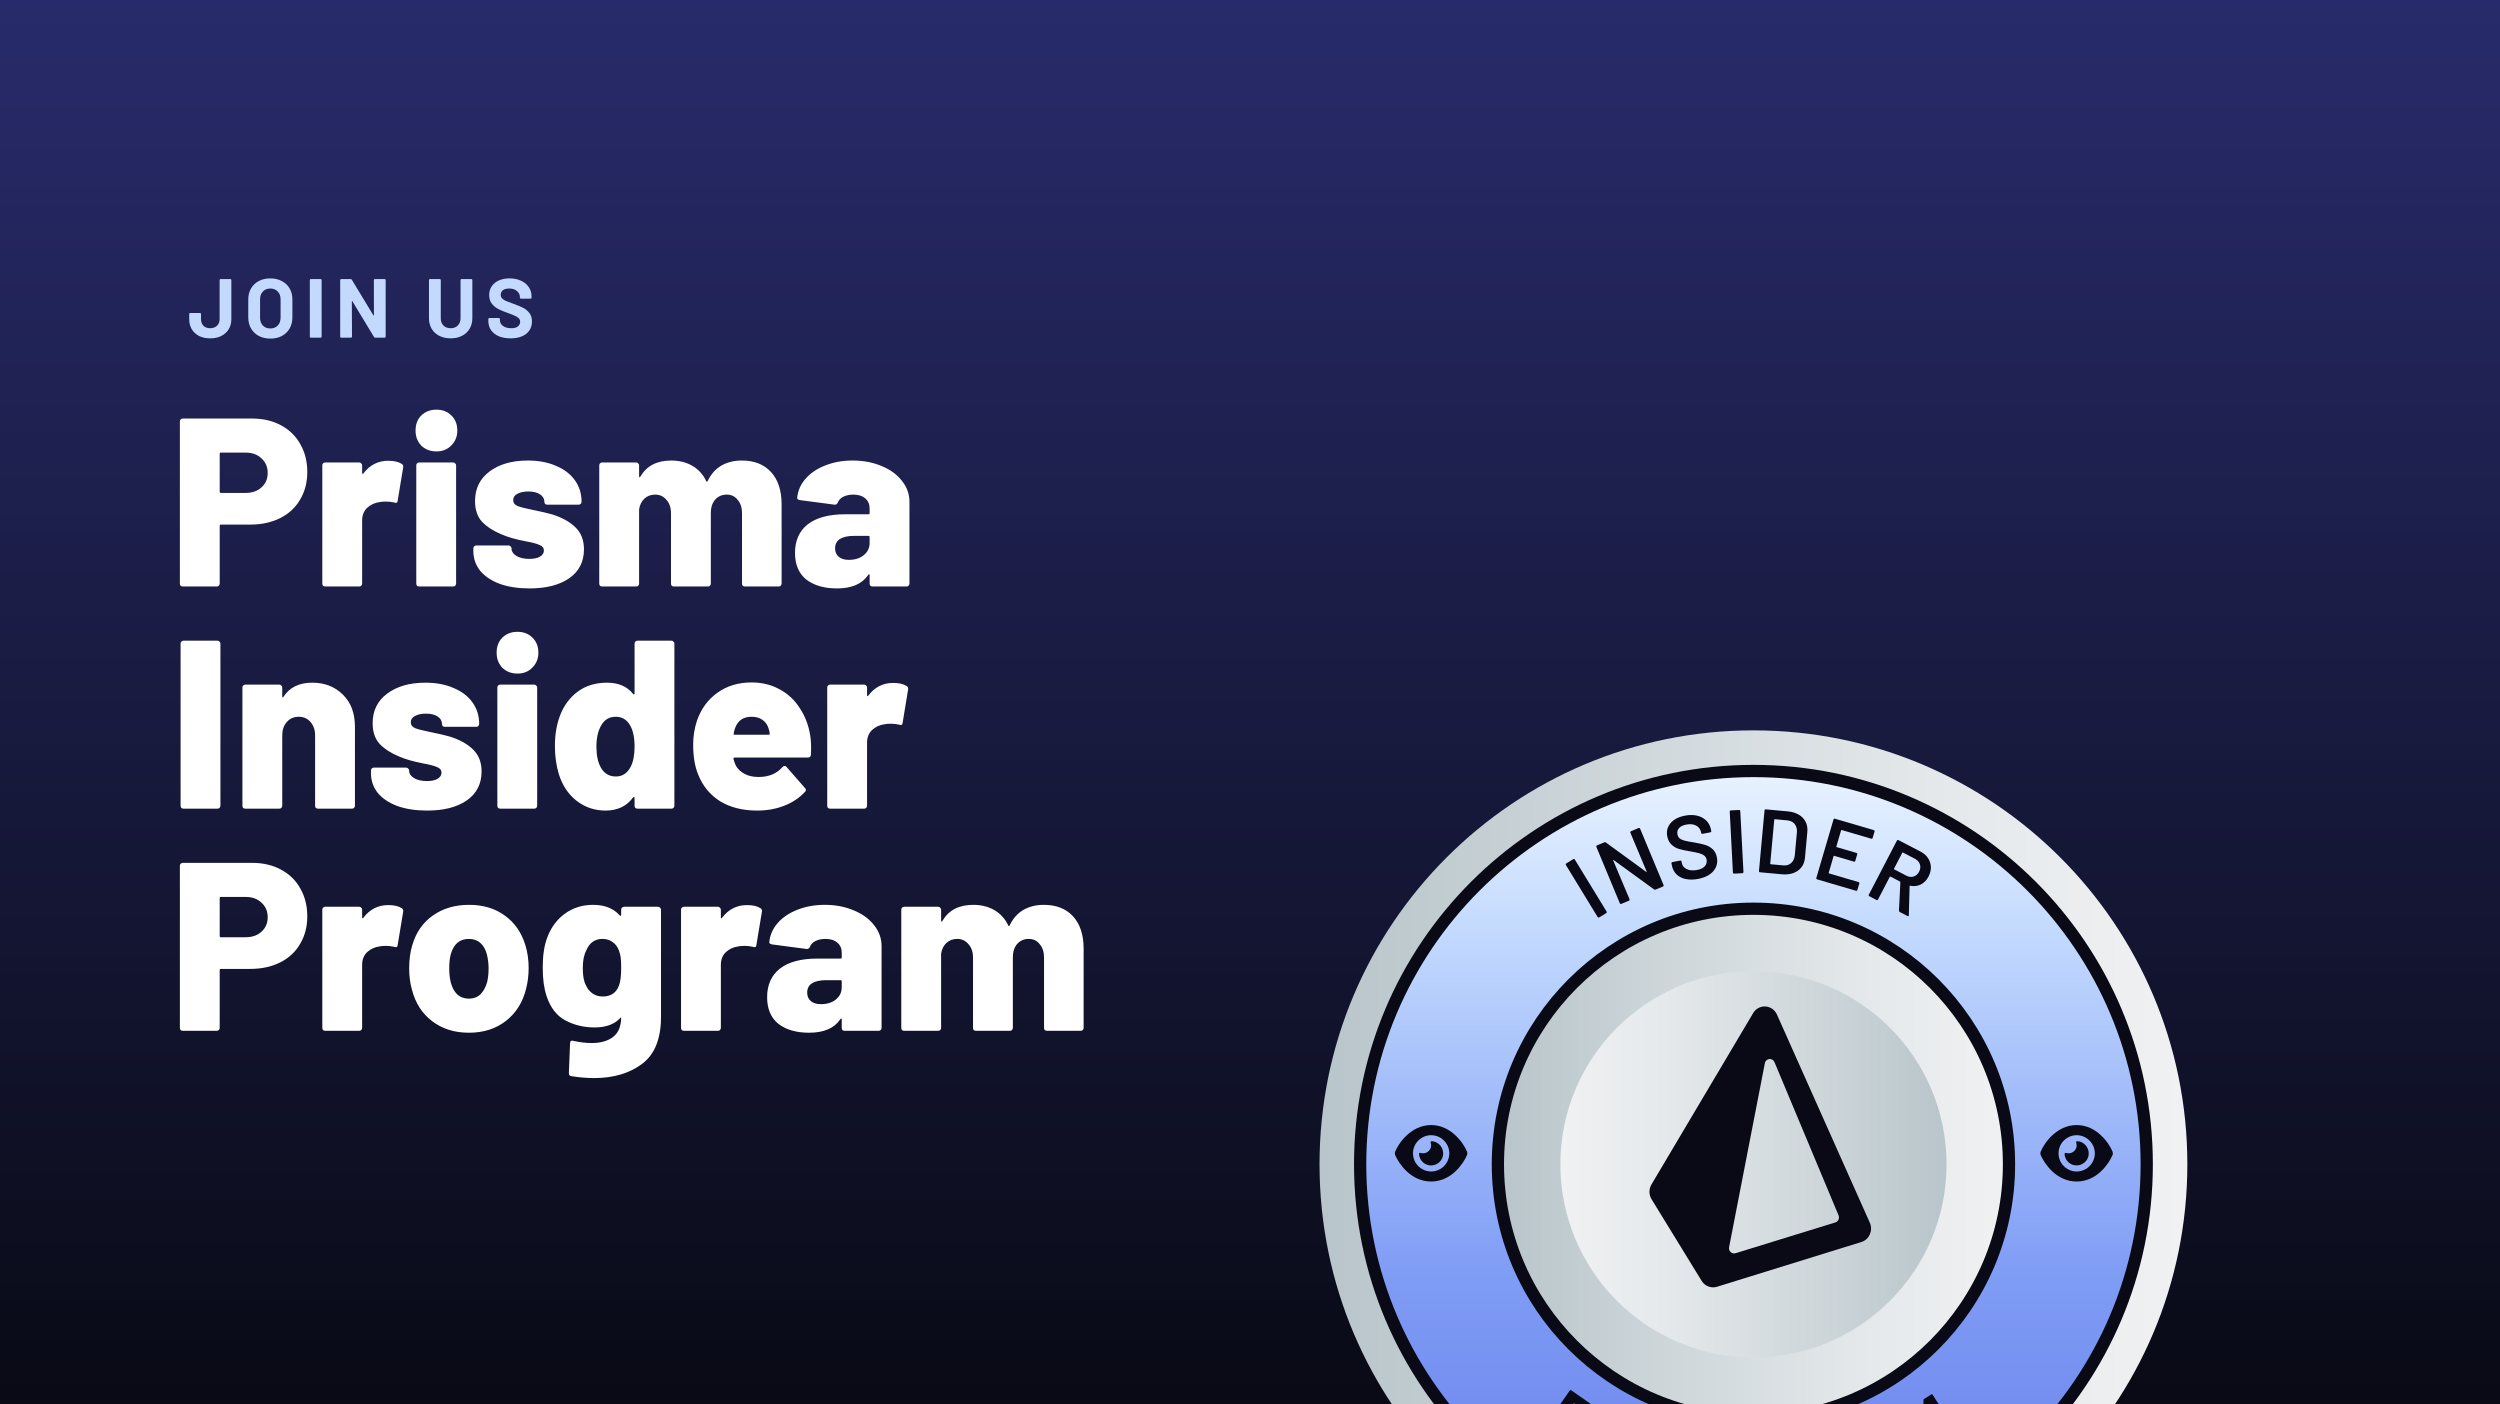 <svg xmlns="http://www.w3.org/2000/svg" fill="none" viewBox="0 0 844 474" height="474" width="844">
<g clip-path="url(#clip0_9138_10147)">
<rect fill="url(#paint0_linear_9138_10147)" height="474" width="844"></rect>
<path fill="white" d="M85.107 141.3C88.779 141.3 92.019 142.056 94.827 143.568C97.689 145.08 99.876 147.213 101.388 149.967C102.954 152.667 103.737 155.799 103.737 159.363C103.737 162.873 102.927 165.978 101.307 168.678C99.741 171.378 97.5 173.457 94.584 174.915C91.668 176.373 88.293 177.102 84.459 177.102H74.577C74.307 177.102 74.172 177.237 74.172 177.507V197.028C74.172 197.298 74.064 197.541 73.848 197.757C73.686 197.919 73.47 198 73.2 198H61.698C61.428 198 61.185 197.919 60.969 197.757C60.807 197.541 60.726 197.298 60.726 197.028V142.272C60.726 142.002 60.807 141.786 60.969 141.624C61.185 141.408 61.428 141.3 61.698 141.3H85.107ZM82.92 166.41C85.134 166.41 86.916 165.789 88.266 164.547C89.67 163.305 90.372 161.685 90.372 159.687C90.372 157.635 89.67 155.988 88.266 154.746C86.916 153.45 85.134 152.802 82.92 152.802H74.577C74.307 152.802 74.172 152.937 74.172 153.207V166.005C74.172 166.275 74.307 166.41 74.577 166.41H82.92ZM131.087 155.556C133.031 155.556 134.543 155.907 135.623 156.609C136.055 156.879 136.217 157.284 136.109 157.824L134.246 169.083C134.192 169.731 133.814 169.92 133.112 169.65C132.14 169.434 131.222 169.326 130.358 169.326C129.44 169.326 128.738 169.38 128.252 169.488C126.578 169.704 125.147 170.352 123.959 171.432C122.825 172.512 122.258 173.943 122.258 175.725V197.028C122.258 197.298 122.15 197.541 121.934 197.757C121.772 197.919 121.556 198 121.286 198H109.784C109.514 198 109.271 197.919 109.055 197.757C108.893 197.541 108.812 197.298 108.812 197.028V157.095C108.812 156.825 108.893 156.609 109.055 156.447C109.271 156.231 109.514 156.123 109.784 156.123H121.286C121.556 156.123 121.772 156.231 121.934 156.447C122.15 156.609 122.258 156.825 122.258 157.095V159.687C122.258 159.849 122.312 159.957 122.42 160.011C122.528 160.065 122.609 160.011 122.663 159.849C124.823 156.987 127.631 155.556 131.087 155.556ZM147.34 152.397C145.288 152.397 143.587 151.749 142.237 150.453C140.941 149.103 140.293 147.402 140.293 145.35C140.293 143.244 140.941 141.543 142.237 140.247C143.587 138.951 145.288 138.303 147.34 138.303C149.392 138.303 151.066 138.951 152.362 140.247C153.712 141.543 154.387 143.244 154.387 145.35C154.387 147.348 153.712 149.022 152.362 150.372C151.066 151.722 149.392 152.397 147.34 152.397ZM141.508 198C141.238 198 140.995 197.919 140.779 197.757C140.617 197.541 140.536 197.298 140.536 197.028V157.095C140.536 156.825 140.617 156.609 140.779 156.447C140.995 156.231 141.238 156.123 141.508 156.123H153.01C153.28 156.123 153.496 156.231 153.658 156.447C153.874 156.609 153.982 156.825 153.982 157.095V197.028C153.982 197.298 153.874 197.541 153.658 197.757C153.496 197.919 153.28 198 153.01 198H141.508ZM178.76 198.648C174.926 198.648 171.578 198.135 168.716 197.109C165.854 196.029 163.64 194.544 162.074 192.654C160.562 190.71 159.806 188.496 159.806 186.012V185.121C159.806 184.851 159.887 184.635 160.049 184.473C160.265 184.257 160.508 184.149 160.778 184.149H171.713C171.983 184.149 172.199 184.257 172.361 184.473C172.577 184.635 172.685 184.851 172.685 185.121C172.685 186.147 173.252 187.011 174.386 187.713C175.52 188.361 176.951 188.685 178.679 188.685C180.191 188.685 181.379 188.442 182.243 187.956C183.161 187.416 183.62 186.714 183.62 185.85C183.62 184.986 183.134 184.365 182.162 183.987C181.244 183.555 179.732 183.15 177.626 182.772C174.224 182.124 171.47 181.341 169.364 180.423C166.61 179.289 164.423 177.885 162.803 176.211C161.183 174.483 160.373 172.134 160.373 169.164C160.373 164.952 161.993 161.631 165.233 159.201C168.527 156.717 172.847 155.475 178.193 155.475C181.811 155.475 184.97 156.069 187.67 157.257C190.424 158.391 192.557 160.011 194.069 162.117C195.581 164.223 196.337 166.653 196.337 169.407C196.337 169.677 196.229 169.92 196.013 170.136C195.851 170.298 195.635 170.379 195.365 170.379H184.754C184.484 170.379 184.241 170.298 184.025 170.136C183.863 169.92 183.782 169.677 183.782 169.407C183.782 168.381 183.296 167.544 182.324 166.896C181.352 166.248 180.029 165.924 178.355 165.924C176.843 165.924 175.601 166.194 174.629 166.734C173.711 167.22 173.252 167.922 173.252 168.84C173.252 169.758 173.765 170.433 174.791 170.865C175.817 171.243 177.545 171.675 179.975 172.161C183.107 172.809 185.294 173.322 186.536 173.7C189.884 174.78 192.476 176.238 194.312 178.074C196.202 179.91 197.147 182.367 197.147 185.445C197.147 189.657 195.473 192.924 192.125 195.246C188.831 197.514 184.376 198.648 178.76 198.648ZM250.424 155.475C254.636 155.475 257.93 156.771 260.306 159.363C262.682 161.955 263.87 165.6 263.87 170.298V197.028C263.87 197.298 263.762 197.541 263.546 197.757C263.384 197.919 263.168 198 262.898 198H251.477C251.207 198 250.964 197.919 250.748 197.757C250.586 197.541 250.505 197.298 250.505 197.028V173.214C250.505 171.378 250.019 169.893 249.047 168.759C248.129 167.571 246.887 166.977 245.321 166.977C243.755 166.977 242.459 167.544 241.433 168.678C240.461 169.812 239.975 171.324 239.975 173.214V197.028C239.975 197.298 239.867 197.541 239.651 197.757C239.489 197.919 239.273 198 239.003 198H227.501C227.231 198 226.988 197.919 226.772 197.757C226.61 197.541 226.529 197.298 226.529 197.028V173.214C226.529 171.378 226.016 169.893 224.99 168.759C224.018 167.571 222.749 166.977 221.183 166.977C219.725 166.977 218.51 167.436 217.538 168.354C216.566 169.272 215.972 170.487 215.756 171.999V197.028C215.756 197.298 215.648 197.541 215.432 197.757C215.27 197.919 215.054 198 214.784 198H203.282C203.012 198 202.769 197.919 202.553 197.757C202.391 197.541 202.31 197.298 202.31 197.028V157.095C202.31 156.825 202.391 156.609 202.553 156.447C202.769 156.231 203.012 156.123 203.282 156.123H214.784C215.054 156.123 215.27 156.231 215.432 156.447C215.648 156.609 215.756 156.825 215.756 157.095V160.74C215.756 160.956 215.81 161.091 215.918 161.145C216.026 161.145 216.134 161.037 216.242 160.821C218.348 157.257 221.804 155.475 226.61 155.475C229.31 155.475 231.686 156.069 233.738 157.257C235.79 158.445 237.356 160.173 238.436 162.441C238.598 162.765 238.76 162.738 238.922 162.36C240.056 160.038 241.595 158.31 243.539 157.176C245.537 156.042 247.832 155.475 250.424 155.475ZM287.834 155.475C291.452 155.475 294.719 156.096 297.635 157.338C300.551 158.526 302.846 160.2 304.52 162.36C306.194 164.466 307.031 166.815 307.031 169.407V197.028C307.031 197.298 306.923 197.541 306.707 197.757C306.545 197.919 306.329 198 306.059 198H294.557C294.287 198 294.044 197.919 293.828 197.757C293.666 197.541 293.585 197.298 293.585 197.028V194.193C293.585 193.977 293.531 193.869 293.423 193.869C293.315 193.815 293.207 193.896 293.099 194.112C291.047 197.136 287.537 198.648 282.569 198.648C278.249 198.648 274.793 197.649 272.201 195.651C269.663 193.599 268.394 190.602 268.394 186.66C268.394 182.502 269.825 179.289 272.687 177.021C275.603 174.753 279.815 173.619 285.323 173.619H293.18C293.45 173.619 293.585 173.484 293.585 173.214V171.675C293.585 170.217 293.099 169.083 292.127 168.273C291.155 167.409 289.805 166.977 288.077 166.977C286.781 166.977 285.647 167.22 284.675 167.706C283.757 168.192 283.163 168.813 282.893 169.569C282.623 170.163 282.245 170.433 281.759 170.379L270.095 168.84C269.447 168.732 269.123 168.489 269.123 168.111C269.339 165.735 270.257 163.602 271.877 161.712C273.551 159.768 275.765 158.256 278.519 157.176C281.327 156.042 284.432 155.475 287.834 155.475ZM286.538 189.009C288.59 189.009 290.264 188.496 291.56 187.47C292.91 186.39 293.585 184.986 293.585 183.258V181.314C293.585 181.044 293.45 180.909 293.18 180.909H288.32C286.268 180.909 284.675 181.26 283.541 181.962C282.461 182.664 281.921 183.717 281.921 185.121C281.921 186.309 282.326 187.254 283.136 187.956C283.946 188.658 285.08 189.009 286.538 189.009ZM61.941 273C61.671 273 61.428 272.919 61.212 272.757C61.05 272.541 60.969 272.298 60.969 272.028V217.272C60.969 217.002 61.05 216.786 61.212 216.624C61.428 216.408 61.671 216.3 61.941 216.3H73.443C73.713 216.3 73.929 216.408 74.091 216.624C74.307 216.786 74.415 217.002 74.415 217.272V272.028C74.415 272.298 74.307 272.541 74.091 272.757C73.929 272.919 73.713 273 73.443 273H61.941ZM105.41 230.475C109.622 230.475 113.078 231.825 115.778 234.525C118.478 237.171 119.828 240.789 119.828 245.379V272.028C119.828 272.298 119.72 272.541 119.504 272.757C119.342 272.919 119.126 273 118.856 273H107.354C107.084 273 106.841 272.919 106.625 272.757C106.463 272.541 106.382 272.298 106.382 272.028V248.295C106.382 246.459 105.869 244.947 104.843 243.759C103.817 242.571 102.494 241.977 100.874 241.977C99.2 241.977 97.85 242.571 96.823 243.759C95.797 244.893 95.284 246.405 95.284 248.295V272.028C95.284 272.298 95.177 272.541 94.96 272.757C94.799 272.919 94.582 273 94.312 273H82.811C82.54 273 82.297 272.919 82.082 272.757C81.919 272.541 81.838 272.298 81.838 272.028V232.095C81.838 231.825 81.919 231.609 82.082 231.447C82.297 231.231 82.54 231.123 82.811 231.123H94.312C94.582 231.123 94.799 231.231 94.96 231.447C95.177 231.609 95.284 231.825 95.284 232.095V235.092C95.284 235.308 95.311 235.443 95.365 235.497C95.474 235.497 95.582 235.416 95.689 235.254C97.742 232.068 100.982 230.475 105.41 230.475ZM144.193 273.648C140.359 273.648 137.011 273.135 134.149 272.109C131.287 271.029 129.073 269.544 127.507 267.654C125.995 265.71 125.239 263.496 125.239 261.012V260.121C125.239 259.851 125.32 259.635 125.482 259.473C125.698 259.257 125.941 259.149 126.211 259.149H137.146C137.416 259.149 137.632 259.257 137.794 259.473C138.01 259.635 138.118 259.851 138.118 260.121C138.118 261.147 138.685 262.011 139.819 262.713C140.953 263.361 142.384 263.685 144.112 263.685C145.624 263.685 146.812 263.442 147.676 262.956C148.594 262.416 149.053 261.714 149.053 260.85C149.053 259.986 148.567 259.365 147.595 258.987C146.677 258.555 145.165 258.15 143.059 257.772C139.657 257.124 136.903 256.341 134.797 255.423C132.043 254.289 129.856 252.885 128.236 251.211C126.616 249.483 125.806 247.134 125.806 244.164C125.806 239.952 127.426 236.631 130.666 234.201C133.96 231.717 138.28 230.475 143.626 230.475C147.244 230.475 150.403 231.069 153.103 232.257C155.857 233.391 157.99 235.011 159.502 237.117C161.014 239.223 161.77 241.653 161.77 244.407C161.77 244.677 161.662 244.92 161.446 245.136C161.284 245.298 161.068 245.379 160.798 245.379H150.187C149.917 245.379 149.674 245.298 149.458 245.136C149.296 244.92 149.215 244.677 149.215 244.407C149.215 243.381 148.729 242.544 147.757 241.896C146.785 241.248 145.462 240.924 143.788 240.924C142.276 240.924 141.034 241.194 140.062 241.734C139.144 242.22 138.685 242.922 138.685 243.84C138.685 244.758 139.198 245.433 140.224 245.865C141.25 246.243 142.978 246.675 145.408 247.161C148.54 247.809 150.727 248.322 151.969 248.7C155.317 249.78 157.909 251.238 159.745 253.074C161.635 254.91 162.58 257.367 162.58 260.445C162.58 264.657 160.906 267.924 157.558 270.246C154.264 272.514 149.809 273.648 144.193 273.648ZM174.709 227.397C172.657 227.397 170.956 226.749 169.606 225.453C168.31 224.103 167.662 222.402 167.662 220.35C167.662 218.244 168.31 216.543 169.606 215.247C170.956 213.951 172.657 213.303 174.709 213.303C176.761 213.303 178.435 213.951 179.731 215.247C181.081 216.543 181.756 218.244 181.756 220.35C181.756 222.348 181.081 224.022 179.731 225.372C178.435 226.722 176.761 227.397 174.709 227.397ZM168.877 273C168.607 273 168.364 272.919 168.148 272.757C167.986 272.541 167.905 272.298 167.905 272.028V232.095C167.905 231.825 167.986 231.609 168.148 231.447C168.364 231.231 168.607 231.123 168.877 231.123H180.379C180.649 231.123 180.865 231.231 181.027 231.447C181.243 231.609 181.351 231.825 181.351 232.095V272.028C181.351 272.298 181.243 272.541 181.027 272.757C180.865 272.919 180.649 273 180.379 273H168.877ZM214.229 217.272C214.229 217.002 214.31 216.786 214.472 216.624C214.688 216.408 214.931 216.3 215.201 216.3H226.703C226.973 216.3 227.189 216.408 227.351 216.624C227.567 216.786 227.675 217.002 227.675 217.272V272.028C227.675 272.298 227.567 272.541 227.351 272.757C227.189 272.919 226.973 273 226.703 273H215.201C214.931 273 214.688 272.919 214.472 272.757C214.31 272.541 214.229 272.298 214.229 272.028V269.355C214.229 269.193 214.175 269.112 214.067 269.112C213.959 269.058 213.851 269.085 213.743 269.193C211.583 272.163 208.478 273.648 204.428 273.648C200.756 273.648 197.489 272.541 194.627 270.327C191.819 268.113 189.821 265.089 188.633 261.255C187.769 258.339 187.337 255.207 187.337 251.859C187.337 248.079 187.904 244.677 189.038 241.653C190.28 238.305 192.251 235.605 194.951 233.553C197.705 231.501 201.026 230.475 204.914 230.475C208.802 230.475 211.745 231.744 213.743 234.282C213.851 234.444 213.959 234.498 214.067 234.444C214.175 234.39 214.229 234.282 214.229 234.12V217.272ZM212.852 258.987C213.77 257.259 214.229 254.964 214.229 252.102C214.229 248.97 213.716 246.54 212.69 244.812C211.556 242.922 209.963 241.977 207.911 241.977C205.697 241.977 204.05 242.949 202.97 244.893C201.89 246.729 201.35 249.132 201.35 252.102C201.35 254.964 201.836 257.286 202.808 259.068C203.942 261.12 205.643 262.146 207.911 262.146C210.071 262.146 211.718 261.093 212.852 258.987ZM273.541 248.376C273.811 249.996 273.892 252.129 273.784 254.775C273.73 255.423 273.379 255.747 272.731 255.747H248.026C247.918 255.747 247.81 255.801 247.702 255.909C247.594 255.963 247.567 256.044 247.621 256.152C247.729 256.746 247.999 257.529 248.431 258.501C249.079 259.635 250.051 260.553 251.347 261.255C252.643 261.957 254.236 262.308 256.126 262.308C259.528 262.308 262.201 261.201 264.145 258.987C264.361 258.717 264.604 258.582 264.874 258.582C265.144 258.582 265.36 258.69 265.522 258.906L271.759 266.034C271.975 266.196 272.083 266.412 272.083 266.682C272.083 266.898 271.975 267.114 271.759 267.33C269.869 269.382 267.52 270.948 264.712 272.028C261.958 273.108 258.934 273.648 255.64 273.648C250.726 273.648 246.541 272.595 243.085 270.489C239.683 268.329 237.226 265.332 235.714 261.498C234.58 258.798 234.013 255.423 234.013 251.373C234.013 248.565 234.445 245.865 235.309 243.273C236.713 239.277 239.008 236.145 242.194 233.877C245.434 231.555 249.268 230.394 253.696 230.394C257.26 230.394 260.446 231.177 263.254 232.743C266.062 234.255 268.33 236.388 270.058 239.142C271.84 241.842 273.001 244.92 273.541 248.376ZM253.696 241.977C250.888 241.977 249.025 243.3 248.107 245.946C247.891 246.54 247.756 247.107 247.702 247.647C247.594 247.917 247.702 248.052 248.026 248.052H259.528C259.744 248.052 259.852 247.944 259.852 247.728C259.852 247.296 259.744 246.756 259.528 246.108C259.15 244.758 258.448 243.732 257.422 243.03C256.45 242.328 255.208 241.977 253.696 241.977ZM301.551 230.556C303.495 230.556 305.007 230.907 306.087 231.609C306.519 231.879 306.681 232.284 306.573 232.824L304.71 244.083C304.656 244.731 304.278 244.92 303.576 244.65C302.604 244.434 301.686 244.326 300.822 244.326C299.904 244.326 299.202 244.38 298.716 244.488C297.042 244.704 295.611 245.352 294.423 246.432C293.289 247.512 292.722 248.943 292.722 250.725V272.028C292.722 272.298 292.614 272.541 292.398 272.757C292.236 272.919 292.02 273 291.75 273H280.248C279.978 273 279.735 272.919 279.519 272.757C279.357 272.541 279.276 272.298 279.276 272.028V232.095C279.276 231.825 279.357 231.609 279.519 231.447C279.735 231.231 279.978 231.123 280.248 231.123H291.75C292.02 231.123 292.236 231.231 292.398 231.447C292.614 231.609 292.722 231.825 292.722 232.095V234.687C292.722 234.849 292.776 234.957 292.884 235.011C292.992 235.065 293.073 235.011 293.127 234.849C295.287 231.987 298.095 230.556 301.551 230.556ZM85.107 291.3C88.779 291.3 92.019 292.056 94.827 293.568C97.689 295.08 99.876 297.213 101.388 299.967C102.954 302.667 103.737 305.799 103.737 309.363C103.737 312.873 102.927 315.978 101.307 318.678C99.741 321.378 97.5 323.457 94.584 324.915C91.668 326.373 88.293 327.102 84.459 327.102H74.577C74.307 327.102 74.172 327.237 74.172 327.507V347.028C74.172 347.298 74.064 347.541 73.848 347.757C73.686 347.919 73.47 348 73.2 348H61.698C61.428 348 61.185 347.919 60.969 347.757C60.807 347.541 60.726 347.298 60.726 347.028V292.272C60.726 292.002 60.807 291.786 60.969 291.624C61.185 291.408 61.428 291.3 61.698 291.3H85.107ZM82.92 316.41C85.134 316.41 86.916 315.789 88.266 314.547C89.67 313.305 90.372 311.685 90.372 309.687C90.372 307.635 89.67 305.988 88.266 304.746C86.916 303.45 85.134 302.802 82.92 302.802H74.577C74.307 302.802 74.172 302.937 74.172 303.207V316.005C74.172 316.275 74.307 316.41 74.577 316.41H82.92ZM131.087 305.556C133.031 305.556 134.543 305.907 135.623 306.609C136.055 306.879 136.217 307.284 136.109 307.824L134.246 319.083C134.192 319.731 133.814 319.92 133.112 319.65C132.14 319.434 131.222 319.326 130.358 319.326C129.44 319.326 128.738 319.38 128.252 319.488C126.578 319.704 125.147 320.352 123.959 321.432C122.825 322.512 122.258 323.943 122.258 325.725V347.028C122.258 347.298 122.15 347.541 121.934 347.757C121.772 347.919 121.556 348 121.286 348H109.784C109.514 348 109.271 347.919 109.055 347.757C108.893 347.541 108.812 347.298 108.812 347.028V307.095C108.812 306.825 108.893 306.609 109.055 306.447C109.271 306.231 109.514 306.123 109.784 306.123H121.286C121.556 306.123 121.772 306.231 121.934 306.447C122.15 306.609 122.258 306.825 122.258 307.095V309.687C122.258 309.849 122.312 309.957 122.42 310.011C122.528 310.065 122.609 310.011 122.663 309.849C124.823 306.987 127.631 305.556 131.087 305.556ZM158.305 348.648C153.445 348.648 149.314 347.352 145.912 344.76C142.51 342.168 140.242 338.658 139.108 334.23C138.46 332.016 138.136 329.586 138.136 326.94C138.136 323.97 138.487 321.351 139.189 319.083C140.431 314.817 142.726 311.496 146.074 309.12C149.476 306.69 153.58 305.475 158.386 305.475C163.138 305.475 167.161 306.69 170.455 309.12C173.749 311.496 176.044 314.79 177.34 319.002C178.096 321.432 178.474 324.024 178.474 326.778C178.474 329.262 178.177 331.638 177.583 333.906C176.449 338.442 174.181 342.033 170.779 344.679C167.377 347.325 163.219 348.648 158.305 348.648ZM158.305 337.146C159.871 337.146 161.167 336.66 162.193 335.688C163.219 334.662 163.975 333.285 164.461 331.557C164.785 330.153 164.947 328.614 164.947 326.94C164.947 325.32 164.758 323.754 164.38 322.242C163.948 320.568 163.219 319.272 162.193 318.354C161.167 317.436 159.871 316.977 158.305 316.977C155.173 316.977 153.121 318.732 152.149 322.242C151.825 323.538 151.663 325.104 151.663 326.94C151.663 328.614 151.825 330.153 152.149 331.557C152.581 333.285 153.31 334.662 154.336 335.688C155.416 336.66 156.739 337.146 158.305 337.146ZM209.709 307.095C209.709 306.825 209.79 306.609 209.952 306.447C210.168 306.231 210.411 306.123 210.681 306.123H222.183C222.453 306.123 222.669 306.231 222.831 306.447C223.047 306.609 223.155 306.825 223.155 307.095V343.302C223.155 350.7 221.022 355.992 216.756 359.178C212.49 362.364 207.09 363.957 200.556 363.957C198.126 363.957 195.561 363.741 192.861 363.309C192.321 363.255 192.051 362.904 192.051 362.256L192.456 352.212C192.456 351.834 192.564 351.564 192.78 351.402C192.996 351.294 193.266 351.294 193.59 351.402C195.804 351.888 197.856 352.131 199.746 352.131C202.824 352.131 205.254 351.429 207.036 350.025C208.818 348.621 209.709 346.407 209.709 343.383L209.142 343.95C207.198 345.894 204.39 346.866 200.718 346.866C197.154 346.866 193.887 346.083 190.917 344.517C187.947 342.951 185.814 340.197 184.518 336.255C183.654 333.663 183.222 330.477 183.222 326.697C183.222 322.539 183.735 319.137 184.761 316.491C186.003 313.143 187.974 310.47 190.674 308.472C193.428 306.474 196.614 305.475 200.232 305.475C204.12 305.475 207.117 306.663 209.223 309.039C209.331 309.147 209.439 309.201 209.547 309.201C209.655 309.147 209.709 309.039 209.709 308.877V307.095ZM208.98 332.691C209.466 331.449 209.709 329.424 209.709 326.616C209.709 325.158 209.655 324.024 209.547 323.214C209.439 322.35 209.223 321.54 208.899 320.784C208.467 319.596 207.765 318.678 206.793 318.03C205.875 317.328 204.741 316.977 203.391 316.977C200.853 316.977 199.044 318.246 197.964 320.784C197.154 322.296 196.749 324.294 196.749 326.778C196.749 329.424 197.1 331.368 197.802 332.61C198.288 333.744 199.017 334.662 199.989 335.364C200.961 336.066 202.122 336.417 203.472 336.417C206.226 336.417 208.062 335.175 208.98 332.691ZM252.192 305.556C254.136 305.556 255.648 305.907 256.728 306.609C257.16 306.879 257.322 307.284 257.214 307.824L255.351 319.083C255.297 319.731 254.919 319.92 254.217 319.65C253.245 319.434 252.327 319.326 251.463 319.326C250.545 319.326 249.843 319.38 249.357 319.488C247.683 319.704 246.252 320.352 245.064 321.432C243.93 322.512 243.363 323.943 243.363 325.725V347.028C243.363 347.298 243.255 347.541 243.039 347.757C242.877 347.919 242.661 348 242.391 348H230.889C230.619 348 230.376 347.919 230.16 347.757C229.998 347.541 229.917 347.298 229.917 347.028V307.095C229.917 306.825 229.998 306.609 230.16 306.447C230.376 306.231 230.619 306.123 230.889 306.123H242.391C242.661 306.123 242.877 306.231 243.039 306.447C243.255 306.609 243.363 306.825 243.363 307.095V309.687C243.363 309.849 243.417 309.957 243.525 310.011C243.633 310.065 243.714 310.011 243.768 309.849C245.928 306.987 248.736 305.556 252.192 305.556ZM278.42 305.475C282.038 305.475 285.305 306.096 288.221 307.338C291.137 308.526 293.432 310.2 295.106 312.36C296.78 314.466 297.617 316.815 297.617 319.407V347.028C297.617 347.298 297.509 347.541 297.293 347.757C297.131 347.919 296.915 348 296.645 348H285.143C284.873 348 284.63 347.919 284.414 347.757C284.252 347.541 284.171 347.298 284.171 347.028V344.193C284.171 343.977 284.117 343.869 284.009 343.869C283.901 343.815 283.793 343.896 283.685 344.112C281.633 347.136 278.123 348.648 273.155 348.648C268.835 348.648 265.379 347.649 262.787 345.651C260.249 343.599 258.98 340.602 258.98 336.66C258.98 332.502 260.411 329.289 263.273 327.021C266.189 324.753 270.401 323.619 275.909 323.619H283.766C284.036 323.619 284.171 323.484 284.171 323.214V321.675C284.171 320.217 283.685 319.083 282.713 318.273C281.741 317.409 280.391 316.977 278.663 316.977C277.367 316.977 276.233 317.22 275.261 317.706C274.343 318.192 273.749 318.813 273.479 319.569C273.209 320.163 272.831 320.433 272.345 320.379L260.681 318.84C260.033 318.732 259.709 318.489 259.709 318.111C259.925 315.735 260.843 313.602 262.463 311.712C264.137 309.768 266.351 308.256 269.105 307.176C271.913 306.042 275.018 305.475 278.42 305.475ZM277.124 339.009C279.176 339.009 280.85 338.496 282.146 337.47C283.496 336.39 284.171 334.986 284.171 333.258V331.314C284.171 331.044 284.036 330.909 283.766 330.909H278.906C276.854 330.909 275.261 331.26 274.127 331.962C273.047 332.664 272.507 333.717 272.507 335.121C272.507 336.309 272.912 337.254 273.722 337.956C274.532 338.658 275.666 339.009 277.124 339.009ZM352.386 305.475C356.598 305.475 359.892 306.771 362.268 309.363C364.644 311.955 365.832 315.6 365.832 320.298V347.028C365.832 347.298 365.724 347.541 365.508 347.757C365.346 347.919 365.13 348 364.86 348H353.439C353.169 348 352.926 347.919 352.71 347.757C352.548 347.541 352.467 347.298 352.467 347.028V323.214C352.467 321.378 351.981 319.893 351.009 318.759C350.091 317.571 348.849 316.977 347.283 316.977C345.717 316.977 344.421 317.544 343.395 318.678C342.423 319.812 341.937 321.324 341.937 323.214V347.028C341.937 347.298 341.829 347.541 341.613 347.757C341.451 347.919 341.235 348 340.965 348H329.463C329.193 348 328.95 347.919 328.734 347.757C328.572 347.541 328.491 347.298 328.491 347.028V323.214C328.491 321.378 327.978 319.893 326.952 318.759C325.98 317.571 324.711 316.977 323.145 316.977C321.687 316.977 320.472 317.436 319.5 318.354C318.528 319.272 317.934 320.487 317.718 321.999V347.028C317.718 347.298 317.61 347.541 317.394 347.757C317.232 347.919 317.016 348 316.746 348H305.244C304.974 348 304.731 347.919 304.515 347.757C304.353 347.541 304.272 347.298 304.272 347.028V307.095C304.272 306.825 304.353 306.609 304.515 306.447C304.731 306.231 304.974 306.123 305.244 306.123H316.746C317.016 306.123 317.232 306.231 317.394 306.447C317.61 306.609 317.718 306.825 317.718 307.095V310.74C317.718 310.956 317.772 311.091 317.88 311.145C317.988 311.145 318.096 311.037 318.204 310.821C320.31 307.257 323.766 305.475 328.572 305.475C331.272 305.475 333.648 306.069 335.7 307.257C337.752 308.445 339.318 310.173 340.398 312.441C340.56 312.765 340.722 312.738 340.884 312.36C342.018 310.038 343.557 308.31 345.501 307.176C347.499 306.042 349.794 305.475 352.386 305.475Z"></path>
<path fill="#C3DAFE" d="M70.976 114.226C69.544 114.226 68.291 113.962 67.216 113.435C66.161 112.888 65.341 112.134 64.757 111.173C64.173 110.193 63.881 109.062 63.881 107.781V106C63.881 105.906 63.909 105.83 63.965 105.774C64.041 105.698 64.126 105.661 64.22 105.661H67.528C67.622 105.661 67.697 105.698 67.754 105.774C67.829 105.83 67.867 105.906 67.867 106V107.781C67.867 108.685 68.14 109.42 68.686 109.986C69.252 110.532 70.015 110.806 70.976 110.806C71.9 110.806 72.654 110.532 73.238 109.986C73.841 109.42 74.142 108.685 74.142 107.781V94.551C74.142 94.456 74.171 94.381 74.227 94.324C74.303 94.249 74.388 94.211 74.482 94.211H77.761C77.855 94.211 77.931 94.249 77.987 94.324C78.063 94.381 78.1 94.456 78.1 94.551V107.781C78.1 109.062 77.799 110.193 77.196 111.173C76.593 112.134 75.754 112.888 74.68 113.435C73.605 113.962 72.371 114.226 70.976 114.226ZM91.25 114.311C89.78 114.311 88.479 114.009 87.349 113.406C86.237 112.803 85.37 111.965 84.748 110.89C84.126 109.797 83.815 108.544 83.815 107.131V101.081C83.815 99.686 84.126 98.452 84.748 97.377C85.37 96.303 86.237 95.474 87.349 94.89C88.479 94.287 89.78 93.985 91.25 93.985C92.739 93.985 94.039 94.287 95.151 94.89C96.282 95.474 97.158 96.303 97.78 97.377C98.402 98.452 98.713 99.686 98.713 101.081V107.131C98.713 108.544 98.402 109.797 97.78 110.89C97.158 111.983 96.282 112.832 95.151 113.435C94.039 114.019 92.739 114.311 91.25 114.311ZM91.25 110.89C92.286 110.89 93.125 110.561 93.766 109.901C94.406 109.241 94.727 108.365 94.727 107.272V101.053C94.727 99.96 94.406 99.083 93.766 98.424C93.144 97.745 92.305 97.406 91.25 97.406C90.213 97.406 89.375 97.745 88.734 98.424C88.112 99.083 87.801 99.96 87.801 101.053V107.272C87.801 108.365 88.112 109.241 88.734 109.901C89.375 110.561 90.213 110.89 91.25 110.89ZM104.935 114C104.841 114 104.756 113.972 104.68 113.915C104.624 113.84 104.596 113.755 104.596 113.661V94.551C104.596 94.456 104.624 94.381 104.68 94.324C104.756 94.249 104.841 94.211 104.935 94.211H108.242C108.337 94.211 108.412 94.249 108.469 94.324C108.544 94.381 108.582 94.456 108.582 94.551V113.661C108.582 113.755 108.544 113.84 108.469 113.915C108.412 113.972 108.337 114 108.242 114H104.935ZM126.213 94.551C126.213 94.456 126.241 94.381 126.298 94.324C126.373 94.249 126.458 94.211 126.552 94.211H129.86C129.954 94.211 130.03 94.249 130.086 94.324C130.161 94.381 130.199 94.456 130.199 94.551V113.661C130.199 113.755 130.161 113.84 130.086 113.915C130.03 113.972 129.954 114 129.86 114H126.665C126.477 114 126.345 113.925 126.27 113.774L118.948 101.675C118.91 101.618 118.873 101.599 118.835 101.618C118.797 101.618 118.778 101.656 118.778 101.731L118.835 113.661C118.835 113.755 118.797 113.84 118.722 113.915C118.665 113.972 118.59 114 118.496 114H115.188C115.094 114 115.009 113.972 114.934 113.915C114.877 113.84 114.849 113.755 114.849 113.661V94.551C114.849 94.456 114.877 94.381 114.934 94.324C115.009 94.249 115.094 94.211 115.188 94.211H118.382C118.571 94.211 118.703 94.287 118.778 94.438L126.072 106.48C126.109 106.537 126.147 106.565 126.185 106.565C126.223 106.546 126.241 106.499 126.241 106.424L126.213 94.551ZM152.143 114.226C150.692 114.226 149.41 113.943 148.298 113.378C147.205 112.813 146.348 112.021 145.726 111.003C145.123 109.967 144.821 108.78 144.821 107.441V94.551C144.821 94.456 144.849 94.381 144.906 94.324C144.981 94.249 145.066 94.211 145.16 94.211H148.468C148.562 94.211 148.637 94.249 148.694 94.324C148.769 94.381 148.807 94.456 148.807 94.551V107.47C148.807 108.469 149.109 109.279 149.712 109.901C150.334 110.504 151.144 110.806 152.143 110.806C153.142 110.806 153.943 110.504 154.546 109.901C155.168 109.279 155.479 108.469 155.479 107.47V94.551C155.479 94.456 155.507 94.381 155.563 94.324C155.639 94.249 155.724 94.211 155.818 94.211H159.125C159.22 94.211 159.295 94.249 159.352 94.324C159.427 94.381 159.465 94.456 159.465 94.551V107.441C159.465 108.78 159.154 109.967 158.532 111.003C157.929 112.021 157.071 112.813 155.959 113.378C154.866 113.943 153.594 114.226 152.143 114.226ZM172.353 114.226C170.845 114.226 169.526 113.991 168.395 113.519C167.264 113.029 166.388 112.342 165.766 111.456C165.163 110.551 164.861 109.505 164.861 108.318V107.696C164.861 107.602 164.89 107.526 164.946 107.47C165.022 107.394 165.106 107.357 165.201 107.357H168.423C168.518 107.357 168.593 107.394 168.65 107.47C168.725 107.526 168.763 107.602 168.763 107.696V108.12C168.763 108.874 169.111 109.515 169.809 110.042C170.506 110.551 171.448 110.806 172.636 110.806C173.634 110.806 174.379 110.598 174.869 110.184C175.359 109.75 175.604 109.222 175.604 108.601C175.604 108.148 175.453 107.771 175.152 107.47C174.85 107.149 174.435 106.876 173.908 106.65C173.399 106.405 172.579 106.075 171.448 105.661C170.186 105.227 169.111 104.784 168.226 104.332C167.359 103.88 166.624 103.267 166.021 102.494C165.436 101.703 165.144 100.732 165.144 99.583C165.144 98.452 165.436 97.462 166.021 96.614C166.605 95.766 167.415 95.116 168.452 94.664C169.488 94.211 170.685 93.985 172.042 93.985C173.474 93.985 174.746 94.24 175.858 94.749C176.989 95.257 177.865 95.974 178.487 96.897C179.128 97.802 179.449 98.857 179.449 100.063V100.487C179.449 100.581 179.411 100.666 179.335 100.742C179.279 100.798 179.204 100.826 179.109 100.826H175.858C175.764 100.826 175.679 100.798 175.604 100.742C175.547 100.666 175.519 100.581 175.519 100.487V100.261C175.519 99.469 175.189 98.8 174.53 98.254C173.889 97.689 173.003 97.406 171.872 97.406C170.987 97.406 170.289 97.594 169.78 97.971C169.29 98.348 169.045 98.866 169.045 99.526C169.045 99.997 169.187 100.393 169.469 100.713C169.771 101.034 170.204 101.326 170.77 101.59C171.354 101.835 172.249 102.174 173.455 102.607C174.794 103.097 175.839 103.531 176.593 103.908C177.366 104.285 178.054 104.85 178.657 105.604C179.279 106.339 179.59 107.3 179.59 108.487C179.59 110.259 178.94 111.663 177.639 112.7C176.339 113.717 174.577 114.226 172.353 114.226Z"></path>
<g filter="url(#filter0_dddd_9138_10147)" clip-path="url(#clip1_9138_10147)">
<path fill="url(#paint1_linear_9138_10147)" d="M606.49 386.995C687.394 386.995 752.979 321.409 752.979 240.505C752.979 159.601 687.394 94.016 606.49 94.016C525.586 94.016 460 159.601 460 240.505C460 321.409 525.586 386.995 606.49 386.995Z"></path>
<path fill="url(#paint2_linear_9138_10147)" d="M606.49 374.122C680.288 374.122 740.113 314.297 740.113 240.499C740.113 166.7 680.288 106.875 606.49 106.875C532.691 106.875 472.866 166.7 472.866 240.499C472.866 314.297 532.691 374.122 606.49 374.122Z"></path>
<path fill="url(#paint3_linear_9138_10147)" d="M606.49 326.751C654.116 326.751 692.724 288.142 692.724 240.516C692.724 192.89 654.116 154.281 606.49 154.281C558.863 154.281 520.255 192.89 520.255 240.516C520.255 288.142 558.863 326.751 606.49 326.751Z"></path>
<path stroke-miterlimit="10" stroke-width="4.137" stroke="#090A15" d="M606.49 326.787C654.139 326.787 692.766 288.16 692.766 240.511C692.766 192.862 654.139 154.234 606.49 154.234C558.841 154.234 520.214 192.862 520.214 240.511C520.214 288.16 558.841 326.787 606.49 326.787Z"></path>
<path stroke-miterlimit="10" stroke-width="4.137" stroke="#090A15" d="M606.49 373.286C679.819 373.286 739.265 313.84 739.265 240.51C739.265 167.18 679.819 107.734 606.49 107.734C533.16 107.734 473.714 167.18 473.714 240.51C473.714 313.84 533.16 373.286 606.49 373.286Z"></path>
<path fill="url(#paint4_linear_9138_10147)" d="M606.49 305.691C642.486 305.691 671.668 276.51 671.668 240.514C671.668 204.517 642.486 175.336 606.49 175.336C570.493 175.336 541.312 204.517 541.312 240.514C541.312 276.51 570.493 305.691 606.49 305.691Z"></path>
<path fill="#090A15" d="M554.178 324.184C554.674 325.177 554.881 326.231 554.757 327.328C554.654 328.424 554.24 329.5 553.516 330.534C552.813 331.547 551.965 332.292 550.951 332.768C549.938 333.244 548.903 333.409 547.766 333.244C546.649 333.099 545.532 332.644 544.456 331.878L540.443 329.086C540.443 329.086 540.299 329.045 540.236 329.127L535.541 335.871C535.541 335.871 535.396 335.995 535.313 336.015C535.21 336.015 535.127 336.015 535.045 335.953L532.749 334.34C532.749 334.34 532.604 334.195 532.604 334.112C532.604 334.009 532.604 333.926 532.666 333.843L544.477 316.903C544.477 316.903 544.622 316.778 544.704 316.758C544.808 316.758 544.891 316.758 544.973 316.82L551.861 321.619C552.916 322.343 553.682 323.211 554.178 324.204V324.184ZM548.407 330.017C549.276 329.872 550 329.396 550.558 328.59C551.137 327.762 551.344 326.893 551.199 326.025C551.034 325.156 550.537 324.411 549.689 323.811L545.966 321.205C545.966 321.205 545.801 321.164 545.759 321.246L542.077 326.521C542.077 326.521 542.036 326.666 542.119 326.728L545.842 329.334C546.69 329.934 547.559 330.162 548.428 330.017H548.407Z"></path>
<path fill="#090A15" d="M561.976 350.777L561.873 341.117C561.873 341.117 561.831 340.972 561.749 340.931L558.398 339.441C558.398 339.441 558.232 339.441 558.191 339.524L554.654 347.446C554.654 347.446 554.55 347.612 554.447 347.633C554.364 347.674 554.261 347.674 554.178 347.633L551.613 346.495C551.613 346.495 551.448 346.392 551.427 346.288C551.386 346.185 551.386 346.102 551.427 345.999L559.825 327.155C559.825 327.155 559.928 326.989 560.032 326.969C560.115 326.927 560.218 326.927 560.321 326.969L567.996 330.382C569.133 330.878 570.023 331.581 570.685 332.429C571.346 333.298 571.719 334.27 571.822 335.346C571.926 336.421 571.719 337.518 571.222 338.635C570.643 339.917 569.836 340.869 568.782 341.469C567.727 342.068 566.527 342.296 565.203 342.13C565.162 342.13 565.12 342.13 565.1 342.13C565.058 342.151 565.038 342.193 565.058 342.234L565.369 352.101C565.369 352.101 565.369 352.245 565.369 352.287C565.307 352.432 565.162 352.473 564.955 352.369L562.287 351.17C562.1 351.087 562.018 350.942 562.018 350.735L561.976 350.777ZM561.935 331.188L559.453 336.732C559.453 336.732 559.453 336.897 559.535 336.939L563.714 338.8C564.603 339.193 565.451 339.255 566.237 338.966C567.023 338.676 567.603 338.097 567.996 337.228C568.389 336.359 568.43 335.532 568.12 334.746C567.809 333.96 567.21 333.381 566.32 332.967L562.142 331.105C562.142 331.105 561.976 331.105 561.935 331.188Z"></path>
<path fill="#090A15" d="M575.752 354.998C574.739 354.13 574.056 353.075 573.684 351.813C573.312 350.551 573.291 349.207 573.622 347.759L575.173 340.974C575.504 339.547 576.104 338.347 576.993 337.396C577.883 336.444 578.958 335.803 580.241 335.451C581.523 335.1 582.909 335.1 584.399 335.451C585.909 335.803 587.15 336.403 588.163 337.271C589.156 338.14 589.859 339.195 590.232 340.436C590.604 341.677 590.645 343.022 590.314 344.449L588.763 351.234C588.432 352.682 587.812 353.881 586.922 354.854C586.033 355.826 584.957 356.467 583.675 356.819C582.392 357.17 581.006 357.15 579.496 356.819C578.007 356.467 576.766 355.867 575.752 354.998ZM583.447 353.385C584.378 352.785 584.998 351.854 585.288 350.592L586.881 343.663C587.17 342.381 587.046 341.264 586.467 340.312C585.888 339.361 584.978 338.74 583.737 338.451C582.516 338.161 581.42 338.326 580.489 338.926C579.558 339.526 578.938 340.478 578.648 341.76L577.055 348.689C576.766 349.951 576.911 351.068 577.49 352.02C578.069 352.971 578.958 353.571 580.2 353.861C581.441 354.15 582.537 353.985 583.468 353.385H583.447Z"></path>
<path fill="#090A15" d="M598.361 358.696C597.223 358.055 596.354 357.186 595.754 356.048C595.155 354.931 594.886 353.649 594.948 352.242L595.196 344.858C595.237 343.41 595.61 342.169 596.272 341.093C596.933 340.018 597.864 339.211 599.043 338.653C600.222 338.094 601.567 337.846 603.098 337.887C604.607 337.929 605.911 338.28 607.048 338.901C608.186 339.521 609.034 340.369 609.634 341.404C610.234 342.438 610.503 343.596 610.461 344.879V345.127C610.461 345.127 610.42 345.313 610.337 345.375C610.254 345.437 610.172 345.479 610.068 345.479L607.297 345.375C607.297 345.375 607.11 345.334 607.048 345.251C606.986 345.168 606.945 345.086 606.945 344.982V344.837C606.986 343.741 606.655 342.831 605.931 342.086C605.207 341.342 604.235 340.969 602.994 340.928C601.753 340.887 600.739 341.217 599.974 341.941C599.188 342.665 598.795 343.617 598.754 344.837L598.485 352.47C598.443 353.69 598.816 354.683 599.581 355.449C600.346 356.214 601.36 356.628 602.622 356.669C603.842 356.71 604.814 356.421 605.538 355.8C606.262 355.18 606.635 354.311 606.676 353.194L606.738 351.312C606.738 351.312 606.697 351.167 606.593 351.146L602.849 351.022C602.849 351.022 602.663 350.981 602.601 350.898C602.539 350.815 602.498 350.732 602.498 350.629L602.58 348.374C602.58 348.374 602.622 348.188 602.704 348.126C602.787 348.064 602.87 348.023 602.973 348.023L610.027 348.271C610.027 348.271 610.213 348.312 610.275 348.395C610.337 348.478 610.379 348.561 610.379 348.664L610.254 352.573C610.172 354.911 609.427 356.71 608.02 357.951C606.593 359.213 604.732 359.792 602.415 359.71C600.884 359.668 599.56 359.317 598.423 358.675L598.361 358.696Z"></path>
<path fill="#090A15" d="M629.429 357.16L624.093 349.093C624.093 349.093 623.969 348.99 623.886 349.01L620.266 349.569C620.266 349.569 620.121 349.652 620.142 349.734L621.486 358.298C621.486 358.298 621.486 358.484 621.424 358.567C621.362 358.649 621.28 358.691 621.176 358.712L618.404 359.146C618.404 359.146 618.218 359.146 618.135 359.084C618.053 359.022 618.011 358.939 617.991 358.836L614.805 338.461C614.805 338.461 614.805 338.275 614.867 338.192C614.929 338.109 615.012 338.068 615.115 338.047L623.41 336.744C624.63 336.558 625.768 336.641 626.782 337.013C627.816 337.385 628.664 337.985 629.326 338.833C629.988 339.681 630.422 340.716 630.608 341.915C630.815 343.301 630.65 344.542 630.091 345.618C629.533 346.714 628.643 347.542 627.444 348.121C627.402 348.121 627.382 348.162 627.361 348.204C627.34 348.245 627.361 348.286 627.361 348.328L632.987 356.436C632.987 356.436 633.07 356.56 633.07 356.602C633.091 356.767 632.987 356.85 632.78 356.891L629.884 357.346C629.678 357.388 629.533 357.305 629.429 357.139V357.16ZM618.735 340.736L619.666 346.735C619.666 346.735 619.749 346.88 619.832 346.859L624.362 346.156C625.334 346.011 626.058 345.597 626.554 344.935C627.051 344.274 627.237 343.467 627.092 342.515C626.947 341.564 626.533 340.861 625.851 340.364C625.168 339.868 624.341 339.702 623.369 339.847L618.839 340.55C618.839 340.55 618.694 340.633 618.715 340.716L618.735 340.736Z"></path>
<path fill="#090A15" d="M653.279 349.847L651.189 347.138C651.189 347.138 651.065 347.055 651.003 347.076L643.453 349.909C643.453 349.909 643.371 349.992 643.35 350.075L643.557 353.488C643.557 353.695 643.474 353.839 643.288 353.922L640.433 354.998C640.33 355.039 640.227 355.039 640.144 354.998C640.061 354.956 640.02 354.853 639.999 354.708L638.944 333.072C638.944 332.865 639.027 332.72 639.213 332.638L642.791 331.293C642.978 331.231 643.143 331.272 643.267 331.438L656.754 348.42C656.754 348.42 656.816 348.503 656.836 348.544C656.898 348.71 656.836 348.834 656.609 348.916L653.754 349.992C653.568 350.054 653.403 350.013 653.279 349.847ZM643.329 346.993L649.121 344.821C649.224 344.779 649.245 344.697 649.162 344.614L642.626 336.154C642.626 336.154 642.543 336.051 642.502 336.071C642.461 336.071 642.44 336.133 642.46 336.216L643.143 346.889C643.164 347.013 643.226 347.055 643.329 347.013V346.993Z"></path>
<path fill="#090A15" d="M664.138 319.72L666.496 318.21C666.496 318.21 666.662 318.148 666.765 318.168C666.869 318.189 666.931 318.251 666.993 318.334L678.142 335.688C678.142 335.688 678.225 335.874 678.183 335.957C678.183 336.061 678.1 336.123 678.018 336.185L675.66 337.695C675.66 337.695 675.473 337.757 675.391 337.736C675.287 337.715 675.225 337.653 675.163 337.571L667.303 325.325C667.303 325.325 667.22 325.263 667.179 325.263C667.117 325.263 667.096 325.305 667.117 325.367L667.075 332.358C667.075 332.544 666.993 332.689 666.848 332.792L665.669 333.558C665.503 333.661 665.359 333.661 665.172 333.578L658.781 330.745C658.781 330.745 658.698 330.703 658.657 330.745C658.615 330.786 658.615 330.827 658.657 330.889L666.496 343.114C666.496 343.114 666.579 343.3 666.538 343.383C666.517 343.486 666.455 343.549 666.372 343.611L664.014 345.121C664.014 345.121 663.828 345.203 663.745 345.162C663.642 345.141 663.58 345.079 663.518 344.996L652.369 327.642C652.369 327.642 652.307 327.456 652.327 327.373C652.327 327.27 652.41 327.208 652.493 327.145L654.851 325.635C655.016 325.532 655.161 325.532 655.347 325.615L663.6 329.276C663.6 329.276 663.704 329.276 663.745 329.276C663.787 329.255 663.787 329.214 663.787 329.173L663.89 320.133C663.89 319.947 663.973 319.802 664.118 319.699L664.138 319.72Z"></path>
<path fill="#090A15" d="M554.136 157.216C554.136 157.216 553.971 157.134 553.909 157.051L543.153 139.448C543.153 139.448 543.091 139.262 543.111 139.179C543.132 139.076 543.194 139.014 543.277 138.952L545.676 137.483C545.676 137.483 545.862 137.421 545.945 137.442C546.049 137.462 546.111 137.524 546.173 137.607L556.929 155.21C556.929 155.21 556.991 155.396 556.97 155.479C556.95 155.562 556.887 155.644 556.805 155.706L554.405 157.175C554.405 157.175 554.219 157.237 554.136 157.216Z"></path>
<path fill="#090A15" d="M564.934 128.27C564.934 128.27 565.037 128.104 565.141 128.063L567.726 126.987C567.726 126.987 567.913 126.946 568.016 126.987C568.099 127.029 568.182 127.091 568.223 127.194L576.145 146.245C576.145 146.245 576.187 146.431 576.145 146.534C576.104 146.638 576.042 146.7 575.938 146.741L573.435 147.775C573.249 147.858 573.084 147.837 572.939 147.713L559.287 137.805C559.287 137.805 559.184 137.764 559.142 137.785C559.101 137.805 559.101 137.867 559.142 137.929L564.665 151.023C564.665 151.023 564.706 151.209 564.665 151.312C564.624 151.416 564.562 151.478 564.458 151.519L561.873 152.595C561.873 152.595 561.686 152.636 561.583 152.595C561.48 152.554 561.418 152.491 561.376 152.388L553.454 133.337C553.454 133.337 553.413 133.151 553.454 133.048C553.495 132.965 553.557 132.882 553.661 132.841L556.164 131.807C556.35 131.724 556.515 131.745 556.66 131.869L570.291 141.797C570.291 141.797 570.395 141.839 570.436 141.818C570.478 141.797 570.478 141.735 570.436 141.673L564.934 128.559C564.934 128.559 564.893 128.373 564.934 128.27Z"></path>
<path fill="#090A15" d="M583.612 144.22C582.35 143.951 581.337 143.413 580.53 142.648C579.723 141.862 579.206 140.869 578.958 139.648L578.813 138.904C578.813 138.904 578.813 138.718 578.875 138.635C578.937 138.552 579.02 138.511 579.103 138.49L581.771 137.973C581.771 137.973 581.957 137.973 582.04 138.035C582.123 138.097 582.185 138.159 582.206 138.262L582.309 138.821C582.495 139.731 583.054 140.414 583.984 140.869C584.915 141.324 586.094 141.407 587.522 141.138C588.742 140.91 589.611 140.455 590.128 139.814C590.645 139.173 590.831 138.449 590.666 137.621C590.562 137.063 590.293 136.628 589.88 136.297C589.466 135.966 588.907 135.718 588.225 135.511C587.542 135.325 586.508 135.098 585.163 134.87C583.653 134.622 582.392 134.353 581.44 134.084C580.489 133.815 579.62 133.319 578.875 132.636C578.131 131.954 577.655 131.043 577.407 129.864C577.055 128.106 577.427 126.596 578.524 125.334C579.599 124.073 581.213 123.225 583.343 122.811C584.833 122.521 586.218 122.521 587.459 122.811C588.701 123.101 589.735 123.659 590.562 124.466C591.39 125.272 591.907 126.286 592.155 127.506L592.258 128.024C592.258 128.024 592.258 128.21 592.196 128.292C592.134 128.375 592.072 128.417 591.969 128.437L589.28 128.954C589.28 128.954 589.094 128.954 589.011 128.892C588.928 128.83 588.866 128.768 588.845 128.665L588.783 128.334C588.597 127.403 588.059 126.679 587.17 126.183C586.28 125.686 585.143 125.562 583.798 125.831C582.702 126.038 581.895 126.431 581.378 127.01C580.861 127.589 580.675 128.292 580.84 129.14C580.964 129.74 581.213 130.195 581.606 130.506C581.999 130.816 582.536 131.064 583.24 131.25C583.943 131.436 584.998 131.643 586.425 131.85C587.956 132.119 589.176 132.388 590.107 132.657C591.038 132.926 591.886 133.402 592.651 134.063C593.417 134.725 593.913 135.656 594.141 136.835C594.492 138.635 594.099 140.186 592.982 141.51C591.865 142.834 590.148 143.703 587.852 144.158C586.301 144.468 584.895 144.468 583.633 144.199L583.612 144.22Z"></path>
<path fill="#090A15" d="M599.684 142.279C599.684 142.279 599.56 142.134 599.56 142.03L598.484 121.428C598.484 121.428 598.505 121.242 598.588 121.16C598.65 121.077 598.733 121.035 598.836 121.035L601.649 120.891C601.649 120.891 601.835 120.911 601.918 120.994C602.001 121.077 602.042 121.139 602.042 121.242L603.118 141.844C603.118 141.844 603.097 142.03 603.014 142.113C602.952 142.196 602.87 142.237 602.766 142.237L599.953 142.382C599.953 142.382 599.767 142.361 599.684 142.299V142.279Z"></path>
<path fill="#090A15" d="M608.434 141.82C608.434 141.82 608.351 141.654 608.351 141.551L610.233 121.011C610.233 121.011 610.295 120.824 610.358 120.762C610.44 120.7 610.523 120.68 610.626 120.68L618.032 121.362C619.479 121.486 620.721 121.859 621.755 122.459C622.81 123.058 623.575 123.865 624.092 124.858C624.609 125.851 624.795 126.989 624.692 128.23L623.885 137.041C623.782 138.303 623.368 139.379 622.686 140.247C622.003 141.137 621.093 141.778 619.955 142.192C618.818 142.606 617.535 142.73 616.087 142.606L608.682 141.923C608.682 141.923 608.496 141.882 608.434 141.799V141.82ZM612.281 139.213L616.542 139.606C617.618 139.71 618.507 139.441 619.211 138.82C619.914 138.2 620.328 137.331 620.452 136.193L621.155 128.499C621.258 127.34 621.01 126.389 620.431 125.665C619.852 124.92 619.004 124.506 617.907 124.403L613.688 124.01C613.688 124.01 613.522 124.051 613.522 124.155L612.157 139.048C612.157 139.048 612.198 139.213 612.302 139.213H612.281Z"></path>
<path fill="#090A15" d="M646.536 130.577C646.536 130.577 646.349 130.639 646.267 130.597L636.276 127.66C636.276 127.66 636.11 127.66 636.09 127.764L634.476 133.245C634.476 133.245 634.476 133.411 634.58 133.431L641.282 135.396C641.282 135.396 641.447 135.479 641.509 135.562C641.551 135.645 641.571 135.748 641.53 135.851L640.868 138.085C640.868 138.085 640.785 138.251 640.702 138.313C640.62 138.354 640.516 138.375 640.434 138.334L633.732 136.369C633.732 136.369 633.566 136.369 633.546 136.472L631.891 142.119C631.891 142.119 631.891 142.284 631.994 142.305L641.985 145.242C641.985 145.242 642.15 145.325 642.212 145.408C642.254 145.49 642.275 145.594 642.233 145.697L641.571 147.931C641.571 147.931 641.488 148.097 641.406 148.159C641.323 148.2 641.22 148.221 641.137 148.18L627.961 144.311C627.961 144.311 627.795 144.229 627.733 144.146C627.671 144.063 627.671 143.96 627.712 143.877L633.525 124.082C633.525 124.082 633.608 123.916 633.69 123.854C633.773 123.792 633.876 123.792 633.959 123.834L647.135 127.702C647.135 127.702 647.301 127.784 647.363 127.867C647.404 127.95 647.425 128.053 647.384 128.136L646.722 130.37C646.722 130.37 646.639 130.535 646.556 130.597L646.536 130.577Z"></path>
<path fill="#090A15" d="M655.616 154.92L656.092 145.26C656.092 145.26 656.051 145.095 655.988 145.074L652.741 143.378C652.741 143.378 652.575 143.357 652.534 143.44L648.542 151.135C648.542 151.135 648.418 151.28 648.335 151.321C648.232 151.362 648.149 151.342 648.066 151.3L645.584 149.997C645.584 149.997 645.439 149.873 645.398 149.79C645.377 149.687 645.377 149.604 645.419 149.521L654.934 131.215C654.934 131.215 655.058 131.071 655.14 131.029C655.244 131.009 655.327 131.009 655.409 131.05L662.856 134.918C663.952 135.497 664.821 136.221 665.421 137.131C666.021 138.041 666.352 139.034 666.393 140.11C666.434 141.185 666.165 142.282 665.607 143.357C664.966 144.598 664.097 145.488 663.001 146.046C661.904 146.584 660.705 146.729 659.381 146.481C659.339 146.481 659.298 146.481 659.277 146.481C659.236 146.501 659.215 146.543 659.215 146.584L658.946 156.451C658.946 156.451 658.946 156.596 658.926 156.637C658.843 156.782 658.719 156.802 658.512 156.699L655.906 155.355C655.72 155.272 655.637 155.106 655.658 154.92H655.616ZM656.733 135.352L653.941 140.73C653.941 140.73 653.92 140.896 654.003 140.937L658.057 143.047C658.926 143.502 659.753 143.606 660.56 143.357C661.367 143.109 661.987 142.571 662.421 141.723C662.856 140.875 662.959 140.048 662.69 139.241C662.421 138.434 661.863 137.814 660.994 137.359L656.94 135.249C656.94 135.249 656.775 135.228 656.733 135.311V135.352Z"></path>
<g filter="url(#filter1_d_9138_10147)">
<path fill="#090A15" d="M572.062 247.323C571.151 248.86 571.165 250.798 572.099 252.32L589 279.866C590.097 281.654 592.212 282.469 594.174 281.861L642.948 266.743C645.61 265.918 646.949 262.85 645.785 260.243L614.431 189.972C612.902 186.545 608.293 186.264 606.384 189.481L572.062 247.323ZM613.598 206.037C612.932 204.444 610.675 204.689 610.344 206.391L598.273 268.489C598.019 269.799 599.205 270.917 600.444 270.535L634.143 260.142C635.126 259.838 635.633 258.716 635.226 257.742L613.598 206.037Z" clip-rule="evenodd" fill-rule="evenodd"></path>
</g>
<path fill="#090A15" d="M497.684 227.262C501.09 227.262 503.856 228.837 505.857 230.709C507.857 232.54 509.177 234.753 509.815 236.285C509.943 236.626 509.943 237.009 509.815 237.35C509.177 238.839 507.857 241.053 505.857 242.926C503.856 244.798 501.09 246.331 497.684 246.331C494.237 246.331 491.47 244.798 489.469 242.926C487.469 241.053 486.149 238.839 485.511 237.35C485.383 237.009 485.383 236.626 485.511 236.285C486.149 234.753 487.469 232.54 489.469 230.709C491.47 228.837 494.237 227.262 497.684 227.262ZM491.555 236.796C491.555 239.01 492.704 241.01 494.62 242.117C496.492 243.224 498.834 243.224 500.749 242.117C502.622 241.01 503.814 239.01 503.814 236.796C503.814 234.625 502.622 232.625 500.749 231.518C498.834 230.411 496.492 230.411 494.62 231.518C492.704 232.625 491.555 234.625 491.555 236.796ZM497.684 234.072C497.684 233.774 497.599 233.519 497.514 233.221C497.429 233.008 497.599 232.71 497.855 232.71C499.557 232.795 501.132 233.987 501.6 235.775C502.196 237.945 500.919 240.159 498.706 240.755C496.535 241.351 494.279 240.031 493.726 237.86C493.641 237.562 493.598 237.264 493.598 237.009C493.555 236.754 493.853 236.583 494.066 236.669C494.364 236.754 494.62 236.796 494.96 236.796C496.45 236.796 497.684 235.604 497.684 234.072Z"></path>
<path fill="#090A15" d="M715.618 227.262C719.023 227.262 721.79 228.837 723.791 230.709C725.791 232.54 727.111 234.753 727.749 236.285C727.877 236.626 727.877 237.009 727.749 237.35C727.111 238.839 725.791 241.053 723.791 242.926C721.79 244.798 719.023 246.331 715.618 246.331C712.17 246.331 709.404 244.798 707.403 242.926C705.403 241.053 704.083 238.839 703.445 237.35C703.317 237.009 703.317 236.626 703.445 236.285C704.083 234.753 705.403 232.54 707.403 230.709C709.404 228.837 712.17 227.262 715.618 227.262ZM709.489 236.796C709.489 239.01 710.638 241.01 712.553 242.117C714.426 243.224 716.767 243.224 718.683 242.117C720.556 241.01 721.748 239.01 721.748 236.796C721.748 234.625 720.556 232.625 718.683 231.518C716.767 230.411 714.426 230.411 712.553 231.518C710.638 232.625 709.489 234.625 709.489 236.796ZM715.618 234.072C715.618 233.774 715.533 233.519 715.448 233.221C715.363 233.008 715.533 232.71 715.788 232.71C717.491 232.795 719.066 233.987 719.534 235.775C720.13 237.945 718.853 240.159 716.64 240.755C714.469 241.351 712.213 240.031 711.66 237.86C711.574 237.562 711.532 237.264 711.532 237.009C711.489 236.754 711.787 236.583 712 236.669C712.298 236.754 712.553 236.796 712.894 236.796C714.384 236.796 715.618 235.604 715.618 234.072Z"></path>
</g>
</g>
<defs>
<filter color-interpolation-filters="sRGB" filterUnits="userSpaceOnUse" height="412.864" width="358.38" y="87.946" x="420.045" id="filter0_dddd_9138_10147">
<feFlood result="BackgroundImageFix" flood-opacity="0"></feFlood>
<feColorMatrix result="hardAlpha" values="0 0 0 0 0 0 0 0 0 0 0 0 0 0 0 0 0 0 127 0" type="matrix" in="SourceAlpha"></feColorMatrix>
<feOffset dy="4.843"></feOffset>
<feGaussianBlur stdDeviation="5.448"></feGaussianBlur>
<feColorMatrix values="0 0 0 0 0 0 0 0 0 0 0 0 0 0 0 0 0 0 0.1 0" type="matrix"></feColorMatrix>
<feBlend result="effect1_dropShadow_9138_10147" in2="BackgroundImageFix" mode="normal"></feBlend>
<feColorMatrix result="hardAlpha" values="0 0 0 0 0 0 0 0 0 0 0 0 0 0 0 0 0 0 127 0" type="matrix" in="SourceAlpha"></feColorMatrix>
<feOffset dy="20.583" dx="-2.421"></feOffset>
<feGaussianBlur stdDeviation="10.291"></feGaussianBlur>
<feColorMatrix values="0 0 0 0 0 0 0 0 0 0 0 0 0 0 0 0 0 0 0.09 0" type="matrix"></feColorMatrix>
<feBlend result="effect2_dropShadow_9138_10147" in2="effect1_dropShadow_9138_10147" mode="normal"></feBlend>
<feColorMatrix result="hardAlpha" values="0 0 0 0 0 0 0 0 0 0 0 0 0 0 0 0 0 0 127 0" type="matrix" in="SourceAlpha"></feColorMatrix>
<feOffset dy="46.008" dx="-4.843"></feOffset>
<feGaussianBlur stdDeviation="13.924"></feGaussianBlur>
<feColorMatrix values="0 0 0 0 0 0 0 0 0 0 0 0 0 0 0 0 0 0 0.05 0" type="matrix"></feColorMatrix>
<feBlend result="effect3_dropShadow_9138_10147" in2="effect2_dropShadow_9138_10147" mode="normal"></feBlend>
<feColorMatrix result="hardAlpha" values="0 0 0 0 0 0 0 0 0 0 0 0 0 0 0 0 0 0 127 0" type="matrix" in="SourceAlpha"></feColorMatrix>
<feOffset dy="81.12" dx="-7.264"></feOffset>
<feGaussianBlur stdDeviation="16.345"></feGaussianBlur>
<feColorMatrix values="0 0 0 0 0 0 0 0 0 0 0 0 0 0 0 0 0 0 0.01 0" type="matrix"></feColorMatrix>
<feBlend result="effect4_dropShadow_9138_10147" in2="effect3_dropShadow_9138_10147" mode="normal"></feBlend>
<feBlend result="shape" in2="effect4_dropShadow_9138_10147" in="SourceGraphic" mode="normal"></feBlend>
</filter>
<filter color-interpolation-filters="sRGB" filterUnits="userSpaceOnUse" height="304.054" width="284.037" y="82.618" x="466.78" id="filter1_d_9138_10147">
<feFlood result="BackgroundImageFix" flood-opacity="0"></feFlood>
<feColorMatrix result="hardAlpha" values="0 0 0 0 0 0 0 0 0 0 0 0 0 0 0 0 0 0 127 0" type="matrix" in="SourceAlpha"></feColorMatrix>
<feOffset></feOffset>
<feGaussianBlur stdDeviation="52.304"></feGaussianBlur>
<feColorMatrix values="0 0 0 0 1 0 0 0 0 1 0 0 0 0 1 0 0 0 0.63 0" type="matrix"></feColorMatrix>
<feBlend result="effect1_dropShadow_9138_10147" in2="BackgroundImageFix" mode="normal"></feBlend>
<feBlend result="shape" in2="effect1_dropShadow_9138_10147" in="SourceGraphic" mode="normal"></feBlend>
</filter>
<linearGradient gradientUnits="userSpaceOnUse" y2="474" x2="422" y1="0" x1="422" id="paint0_linear_9138_10147">
<stop stop-color="#282B6B"></stop>
<stop stop-color="#090A15" offset="1"></stop>
</linearGradient>
<linearGradient gradientUnits="userSpaceOnUse" y2="240.505" x2="753" y1="240.505" x1="460" id="paint1_linear_9138_10147">
<stop stop-color="#B8C5CA"></stop>
<stop stop-color="#CAD3D7" offset="0.27"></stop>
<stop stop-color="#E5E9EB" offset="0.73"></stop>
<stop stop-color="#F0F1F3" offset="1"></stop>
</linearGradient>
<linearGradient gradientUnits="userSpaceOnUse" y2="104.558" x2="606.49" y1="376.108" x1="606.49" id="paint2_linear_9138_10147">
<stop stop-color="#667EEA"></stop>
<stop stop-color="#7F9CF5" offset="0.36"></stop>
<stop stop-color="#C3DAFE" offset="0.79"></stop>
<stop stop-color="#EBF4FF" offset="1"></stop>
</linearGradient>
<linearGradient gradientUnits="userSpaceOnUse" y2="94.026" x2="692.745" y1="94.026" x1="520.255" id="paint3_linear_9138_10147">
<stop stop-color="#B8C5CA"></stop>
<stop stop-color="#CAD3D7" offset="0.27"></stop>
<stop stop-color="#E5E9EB" offset="0.73"></stop>
<stop stop-color="#F0F1F3" offset="1"></stop>
</linearGradient>
<linearGradient gradientUnits="userSpaceOnUse" y2="240.514" x2="671.668" y1="240.514" x1="541.333" id="paint4_linear_9138_10147">
<stop stop-color="#F0F1F3"></stop>
<stop stop-color="#E5E9EB" offset="0.27"></stop>
<stop stop-color="#CAD3D7" offset="0.73"></stop>
<stop stop-color="#B8C5CA" offset="1"></stop>
</linearGradient>
<clipPath id="clip0_9138_10147">
<rect fill="white" height="474" width="844"></rect>
</clipPath>
<clipPath id="clip1_9138_10147">
<rect transform="translate(460 94)" fill="white" height="293" width="293"></rect>
</clipPath>
</defs>
</svg>
